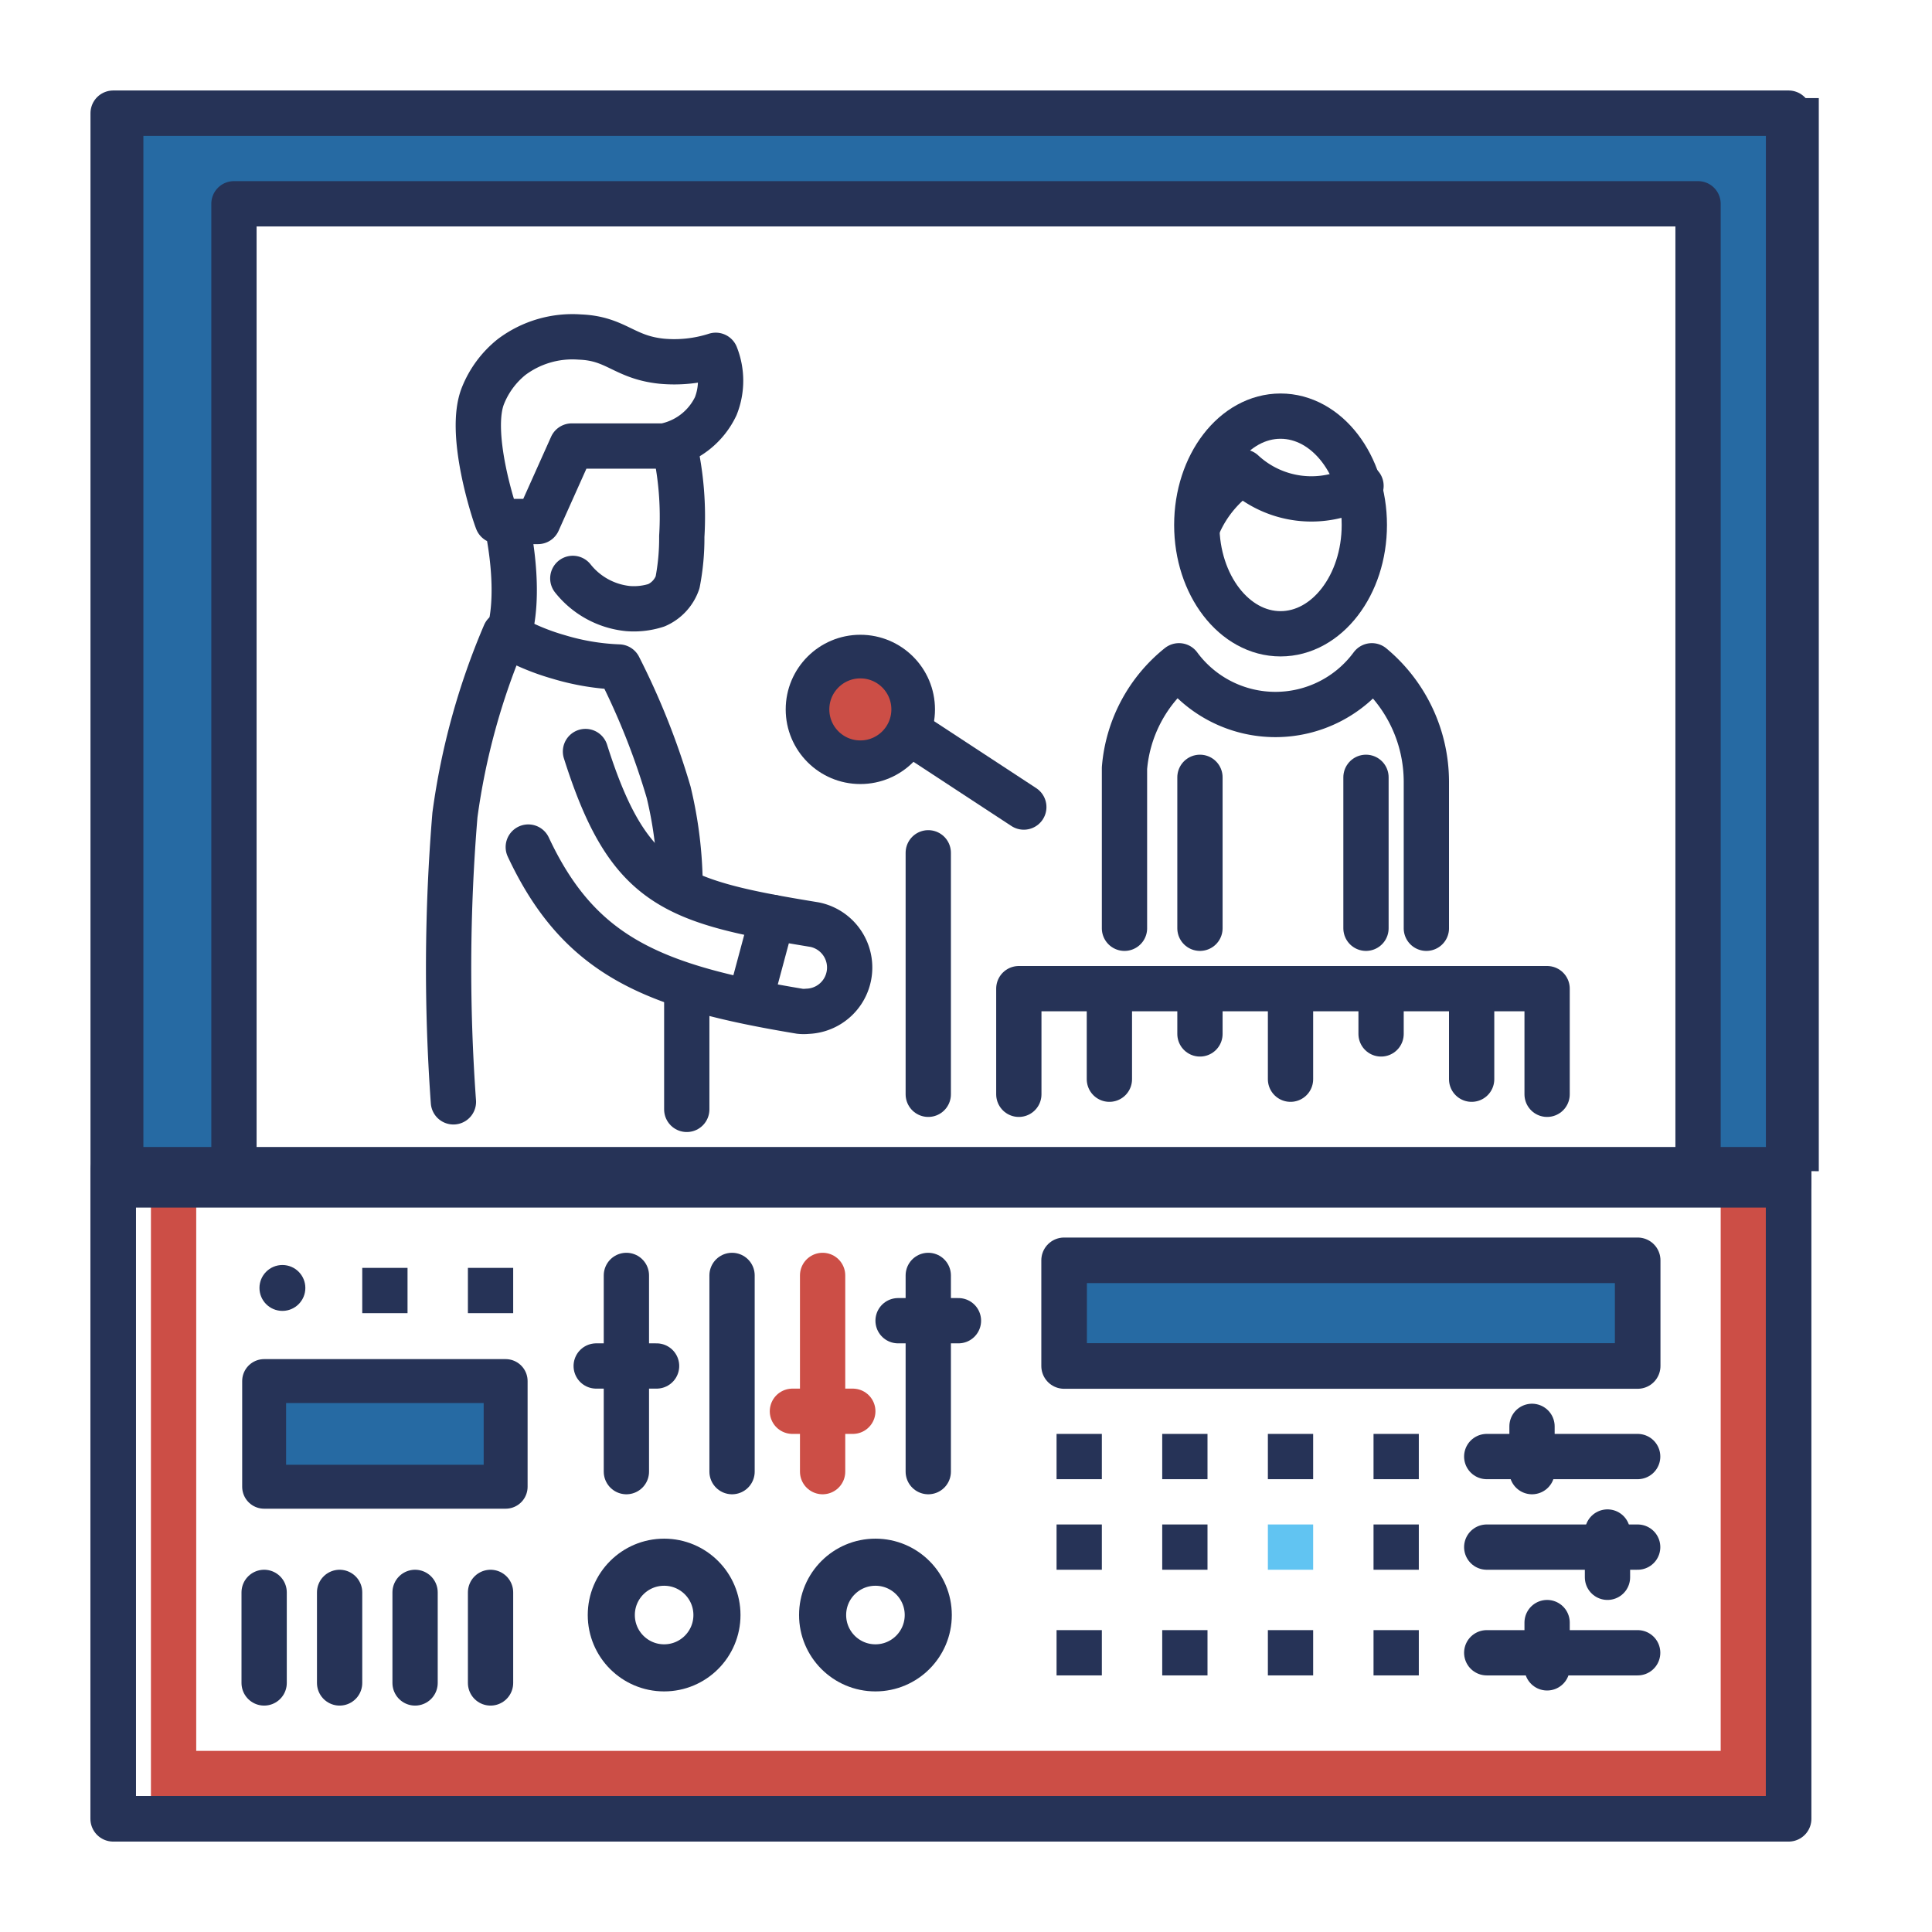<svg xmlns:inkscape="http://www.inkscape.org/namespaces/inkscape" xmlns:sodipodi="http://sodipodi.sourceforge.net/DTD/sodipodi-0.dtd" xmlns="http://www.w3.org/2000/svg" xmlns:svg="http://www.w3.org/2000/svg" width="128" height="128" viewBox="0 0 128 128" id="svg46" sodipodi:docname="studio2.svg" inkscape:version="1.3.2 (091e20e, 2023-11-25)"><defs id="defs1"><style id="style1">.cls-1,.cls-10,.cls-11,.cls-12,.cls-13,.cls-4,.cls-5,.cls-6,.cls-7,.cls-8{fill:none;}.cls-1,.cls-10{stroke:#f86464;}.cls-1{stroke-miterlimit:10;}.cls-1,.cls-10,.cls-5{stroke-width:3px;}.cls-2{fill:#f86464;}.cls-3{fill:#61c4f2;}.cls-11,.cls-12,.cls-13,.cls-4,.cls-5,.cls-6,.cls-7,.cls-8{stroke:#263357;}.cls-10,.cls-11,.cls-12,.cls-13,.cls-4,.cls-5,.cls-6,.cls-7,.cls-8{stroke-linecap:round;stroke-linejoin:round;}.cls-4{stroke-width:2.91px;}.cls-6{stroke-width:3.02px;}.cls-7{stroke-width:3.01px;}.cls-8{stroke-width:2.89px;}.cls-9{fill:#263357;}.cls-11{stroke-width:3.12px;}.cls-12{stroke-width:3.12px;}.cls-13{stroke-width:3.02px;}</style></defs><title id="title1">studio</title><polyline class="cls-1" points="11.5 78 11.5 117.5 115.5 117.5 115.5 78" id="polyline1" style="stroke:#cc4e46;stroke-opacity:1"></polyline><circle class="cls-2" cx="57.5" cy="46.5" r="3.5" id="circle1" style="fill:#cc4e46;fill-opacity:1"></circle><polygon class="cls-3" points="16,77 16,72.55 16,65.25 16,13 113,13 113,77 120,77.09 120,7 9,7 9,77 " id="polygon1" style="stroke:#263357;stroke-opacity:1;fill:#266aa3;fill-opacity:1"></polygon><rect class="cls-3" x="18" y="92" width="16" height="7" id="rect1" style="fill:#266aa3;fill-opacity:1"></rect><rect class="cls-4" x="17.5" y="91.5" width="16" height="7" id="rect2"></rect><rect class="cls-3" x="70" y="84" width="38" height="7" id="rect3" style="fill:#266aa3;fill-opacity:1"></rect><path class="cls-5" d="M 45.06,58.72 A 27.26,27.26 0 0 0 44.3,52.49 48.22,48.22 0 0 0 41,44.19 15.77,15.77 0 0 1 37,43.52 15.23,15.23 0 0 1 33.45,42 46.13,46.13 0 0 0 30.14,54 123.16,123.16 0 0 0 30.04,73" id="path3"></path><path class="cls-5" d="m 44.67,29.47 a 21.26,21.26 0 0 1 0.5,6.07 15.39,15.39 0 0 1 -0.28,3.05 2.57,2.57 0 0 1 -1.4,1.51 4.86,4.86 0 0 1 -1.88,0.22 5.35,5.35 0 0 1 -3.66,-2" id="path4"></path><path class="cls-5" d="m 33.54,42.55 c 1.19,-3.1 0,-8 0,-8 h 2.1 l 2.24,-5 H 44 a 4.77,4.77 0 0 0 3.42,-2.64 4.57,4.57 0 0 0 0,-3.37 9,9 0 0 1 -3.59,0.39 c -2.5,-0.26 -3,-1.51 -5.41,-1.6 A 6.71,6.71 0 0 0 33.9,23.65 6.25,6.25 0 0 0 32,26.21 c -1,2.48 0.72,7.73 0.95,8.3" id="path5"></path><path class="cls-5" d="m 38.79,49.79 c 2.85,9 5.83,9.94 15.18,11.47 A 2.9,2.9 0 0 1 53.5,67 2.42,2.42 0 0 1 53,67 C 43.3,65.39 38.41,63.4 35,56.12" id="path6"></path><rect class="cls-6" x="7.5" y="77.5" width="111" height="43" id="rect6"></rect><rect class="cls-7" x="7.5" y="7.5" width="111" height="71" id="rect7"></rect><polyline class="cls-5" points="15.5 76.5 15.5 13.5 112.5 13.5 112.5 76.5" id="polyline7"></polyline><line class="cls-5" x1="61.5" y1="72.5" x2="61.5" y2="56.5" id="line7"></line><circle class="cls-8" cx="57" cy="47" r="3.5" id="circle7"></circle><line class="cls-5" x1="61.01" y1="49" x2="67.83" y2="53.47" id="line8"></line><line class="cls-5" x1="45.5" y1="65.5" x2="45.5" y2="73.5" id="line9"></line><ellipse class="cls-5" cx="84.84" cy="34.78" rx="5.55" ry="7.21" id="ellipse9"></ellipse><path class="cls-5" d="m 94.5,61.5 v -9.71 a 10,10 0 0 0 -3.61,-7.68 7.94,7.94 0 0 1 -12.78,0 9.71,9.71 0 0 0 -3.61,6.78 V 61.5" id="path9"></path><path class="cls-5" d="m 79.43,34.69 a 8,8 0 0 1 2.91,-3.42 6.68,6.68 0 0 0 7.83,0.92" id="path10"></path><line class="cls-5" x1="79.5" y1="51.5" x2="79.5" y2="61.5" id="line10"></line><line class="cls-5" x1="90.5" y1="51.5" x2="90.5" y2="61.5" id="line11"></line><polyline class="cls-5" points="67.5 72.5 67.5 65.5 102.5 65.5 102.5 72.5" id="polyline11"></polyline><line class="cls-5" x1="73.5" y1="66.5" x2="73.5" y2="71.5" id="line12"></line><line class="cls-5" x1="79.5" y1="66.5" x2="79.5" y2="68.5" id="line13"></line><line class="cls-5" x1="85.5" y1="66.5" x2="85.5" y2="71.5" id="line14"></line><line class="cls-5" x1="91.5" y1="66.5" x2="91.5" y2="68.5" id="line15"></line><line class="cls-5" x1="97.5" y1="66.5" x2="97.5" y2="71.5" id="line16"></line><circle class="cls-9" cx="18.71" cy="85.33" r="1.52" id="circle16"></circle><rect class="cls-9" x="-87" y="31" width="3" height="3" transform="rotate(-90)" id="rect16"></rect><rect class="cls-9" x="-87" y="24" width="3" height="3" transform="rotate(-90)" id="rect17"></rect><line class="cls-5" x1="17.5" y1="105.5" x2="17.5" y2="111.5" id="line17"></line><line class="cls-5" x1="22.5" y1="105.5" x2="22.5" y2="111.5" id="line18"></line><line class="cls-5" x1="27.5" y1="105.5" x2="27.5" y2="111.5" id="line19"></line><line class="cls-5" x1="32.5" y1="105.5" x2="32.5" y2="111.5" id="line20"></line><line class="cls-5" x1="41.5" y1="84.5" x2="41.5" y2="97.5" id="line21"></line><line class="cls-5" x1="48.5" y1="84.5" x2="48.5" y2="97.5" id="line22"></line><line class="cls-10" x1="54.5" y1="84.5" x2="54.5" y2="97.5" id="line23" style="stroke:#cc4e46;stroke-opacity:1"></line><line class="cls-5" x1="61.5" y1="84.5" x2="61.5" y2="97.5" id="line24"></line><line class="cls-5" x1="59.5" y1="87.5" x2="63.5" y2="87.5" id="line25"></line><line class="cls-10" x1="52.5" y1="93.5" x2="56.5" y2="93.5" id="line26" style="stroke:#cc4e46;stroke-opacity:1"></line><line class="cls-5" x1="39.5" y1="90.5" x2="43.5" y2="90.5" id="line27"></line><circle class="cls-11" cx="44" cy="107" r="3.5" id="circle27"></circle><circle class="cls-12" cx="58" cy="107" r="3.5" id="circle28"></circle><rect class="cls-13" x="70.5" y="83.5" width="38" height="7" id="rect28"></rect><rect class="cls-9" x="70" y="95" width="3" height="3" id="rect29"></rect><rect class="cls-9" x="77" y="95" width="3" height="3" id="rect30"></rect><rect class="cls-9" x="84" y="95" width="3" height="3" id="rect31"></rect><rect class="cls-9" x="91" y="95" width="3" height="3" id="rect32"></rect><rect class="cls-9" x="70" y="101" width="3" height="3" id="rect33"></rect><rect class="cls-9" x="77" y="101" width="3" height="3" id="rect34"></rect><rect class="cls-3" x="84" y="101" width="3" height="3" id="rect35"></rect><rect class="cls-9" x="91" y="101" width="3" height="3" id="rect36"></rect><rect class="cls-9" x="70" y="108" width="3" height="3" id="rect37"></rect><rect class="cls-9" x="77" y="108" width="3" height="3" id="rect38"></rect><rect class="cls-9" x="84" y="108" width="3" height="3" id="rect39"></rect><rect class="cls-9" x="91" y="108" width="3" height="3" id="rect40"></rect><line class="cls-5" x1="98.5" y1="96.5" x2="108.5" y2="96.5" id="line40"></line><line class="cls-5" x1="98.5" y1="102.5" x2="108.5" y2="102.5" id="line41"></line><line class="cls-5" x1="98.5" y1="109.5" x2="108.5" y2="109.5" id="line42"></line><line class="cls-5" x1="101.5" y1="94.5" x2="101.5" y2="97.5" id="line43"></line><line class="cls-5" x1="106.5" y1="101.5" x2="106.5" y2="104.5" id="line44"></line><line class="cls-5" x1="102.5" y1="107.5" x2="102.5" y2="110.5" id="line45"></line><line class="cls-5" x1="51.17" y1="60.78" x2="49.79" y2="65.92" id="line46"></line></svg>